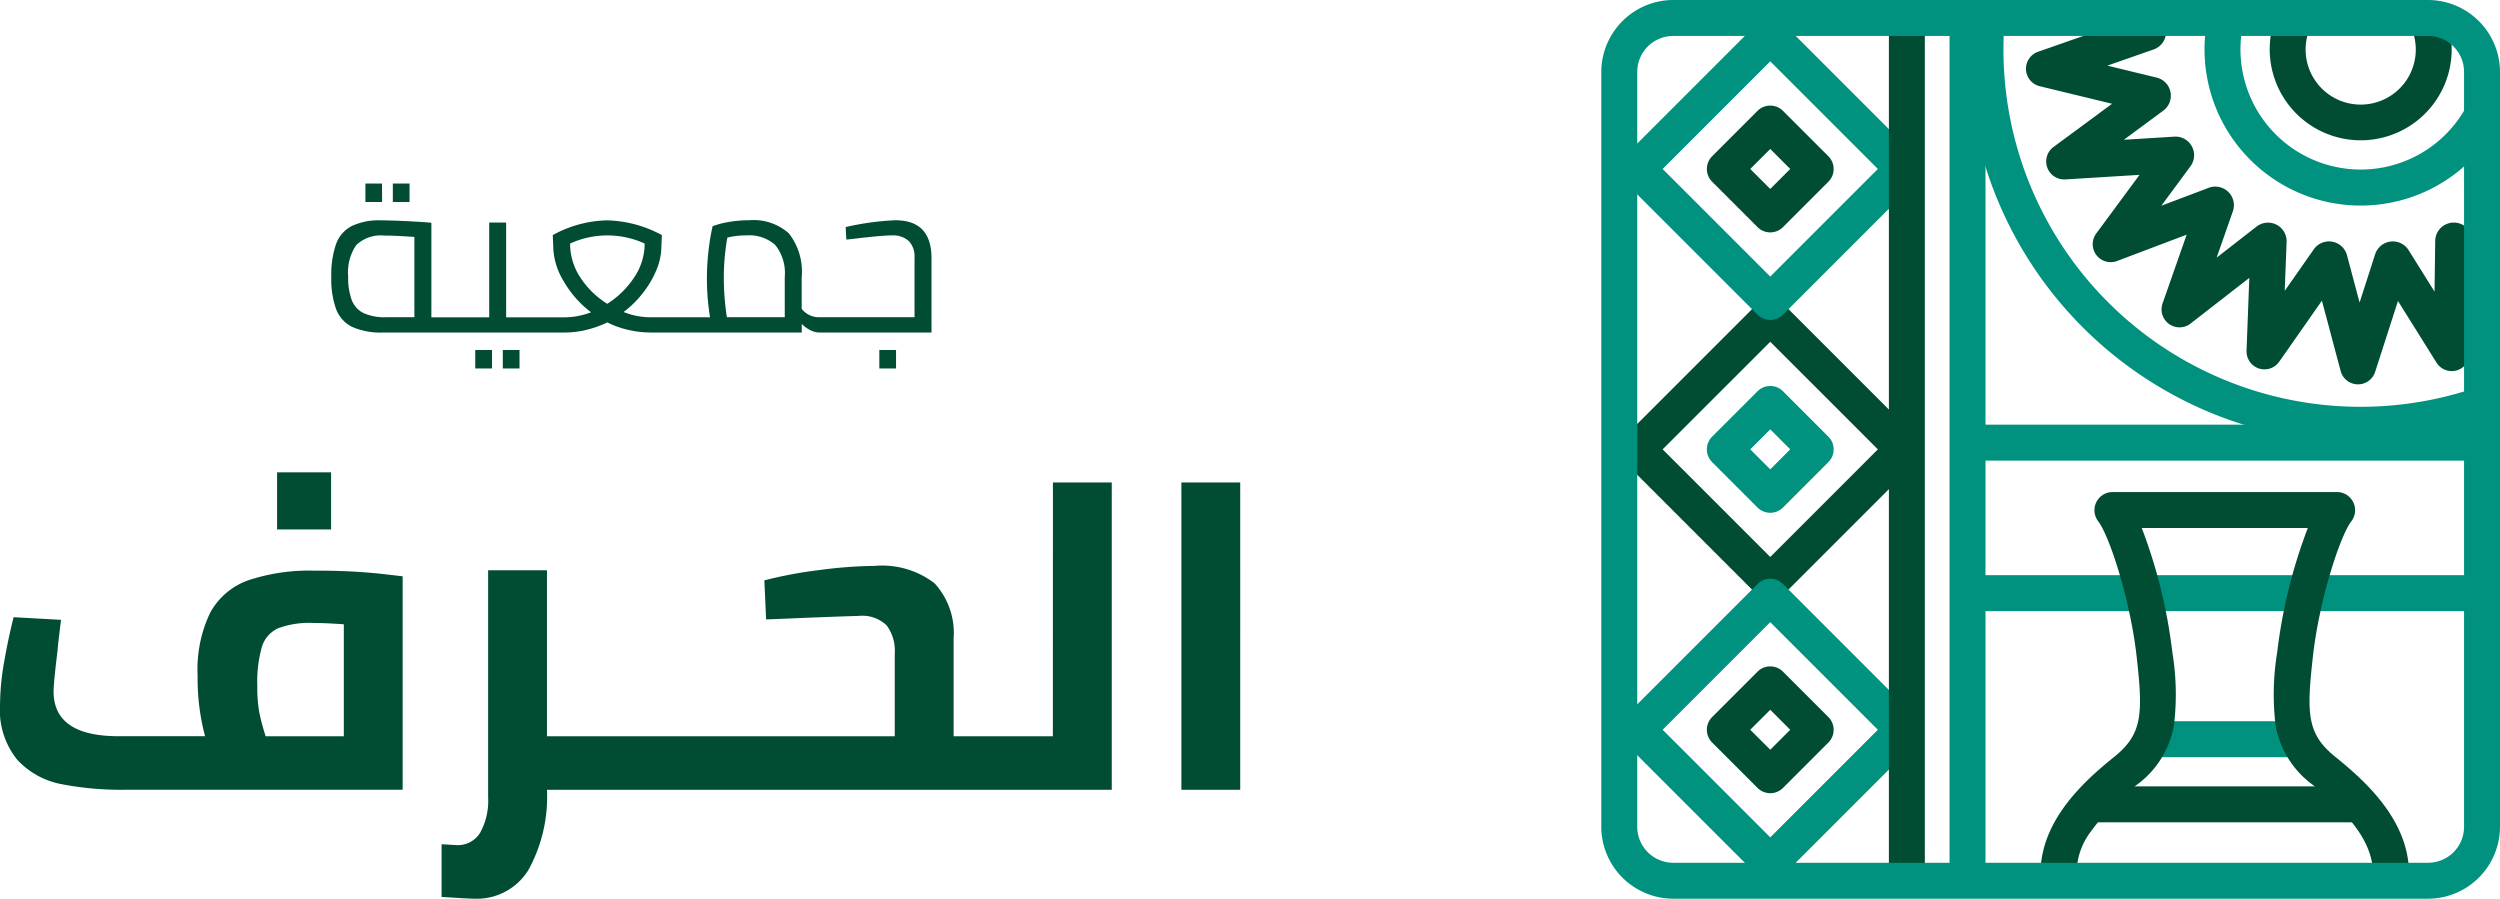 <svg xmlns="http://www.w3.org/2000/svg" width="181.549" height="65.264" viewBox="0 0 181.549 65.264"><defs><style> .cls-1 { fill: #004d33; } .cls-2 { fill: #00927f; } </style></defs><g id="Group_1254" data-name="Group 1254" transform="translate(-2155.464 -1380.405)"><path id="Path_1634" data-name="Path 1634" class="cls-1" d="M2185.205,1393.731h-1.214v1.342h1.214Zm-2,0H2182v1.342h1.213Zm6.772,13.433h1.214v-1.342h-1.214Zm2,0h1.214v-1.342h-1.214Zm27.343,0h1.214v-1.342h-1.214Zm1.166-10.765a19.808,19.808,0,0,0-3.61.495l.048.91.448-.048q2.124-.255,2.843-.255a1.709,1.709,0,0,1,1.245.407,1.615,1.615,0,0,1,.416,1.206v4.328h-6.916a1.6,1.6,0,0,1-1.278-.607v-2.284a4.512,4.512,0,0,0-.926-3.194,3.839,3.839,0,0,0-2.875-.958,8.546,8.546,0,0,0-1.549.135,5.859,5.859,0,0,0-1.118.3,15.019,15.019,0,0,0-.288,1.7,17.561,17.561,0,0,0,.1,4.911h-4.328a5.218,5.218,0,0,1-1.949-.383,7.27,7.27,0,0,0,1.446-1.438,7.092,7.092,0,0,0,.934-1.6,4.44,4.44,0,0,0,.351-1.413l.049-1.134a8.763,8.763,0,0,0-3.978-1.07,8.5,8.5,0,0,0-3.945,1.07l.048,1.134a5.014,5.014,0,0,0,.767,2.252,7.477,7.477,0,0,0,1.965,2.22,5.494,5.494,0,0,1-1.949.367h-4.217v-6.884h-1.229v6.884h-4.2v-6.868q-.622-.063-1.845-.12t-1.812-.055a4.612,4.612,0,0,0-2.133.415,2.382,2.382,0,0,0-1.134,1.31,6.777,6.777,0,0,0-.343,2.379,6.376,6.376,0,0,0,.359,2.372,2.367,2.367,0,0,0,1.174,1.27,5.162,5.162,0,0,0,2.236.4h13.193a6.6,6.6,0,0,0,1.589-.2,7.528,7.528,0,0,0,1.493-.535,6.586,6.586,0,0,0,1.518.543,7.266,7.266,0,0,0,1.629.191h10.972v-.623a2.352,2.352,0,0,0,.631.456,1.49,1.49,0,0,0,.647.167h8.145v-5.414Q2223.1,1396.4,2220.486,1396.4Zm-34.93,7.043h-2.06a3.694,3.694,0,0,1-1.629-.3,1.756,1.756,0,0,1-.855-.935,4.686,4.686,0,0,1-.263-1.741,3.468,3.468,0,0,1,.591-2.268,2.585,2.585,0,0,1,2.044-.686q.766,0,2.172.1Zm14.007-.974a6.323,6.323,0,0,1-1.964-1.925,4.444,4.444,0,0,1-.735-2.451,6.5,6.5,0,0,1,5.415,0,4.4,4.4,0,0,1-.751,2.443A6.543,6.543,0,0,1,2199.563,1402.468Zm12.889.974h-4.2q-.081-.462-.152-1.238t-.072-1.557a16.475,16.475,0,0,1,.256-2.987,5.5,5.5,0,0,1,1.389-.159,2.81,2.81,0,0,1,2.093.7,3.27,3.27,0,0,1,.686,2.332Z"></path><path id="Path_1635" data-name="Path 1635" class="cls-1" d="M2179.508,1414.706h-3.922v4.146h3.922Zm-1.148,7.143a14.024,14.024,0,0,0-4.879.7,5.083,5.083,0,0,0-2.758,2.359,9.557,9.557,0,0,0-.909,4.56,16.383,16.383,0,0,0,.542,4.4h-6.282q-4.719,0-4.719-3.253,0-.6.287-2.965.031-.447.255-2.233l-3.444-.191q-.382,1.5-.686,3.237a18.293,18.293,0,0,0-.3,3.109,5.731,5.731,0,0,0,1.244,4,5.853,5.853,0,0,0,3.173,1.77,22.8,22.8,0,0,0,4.7.414h20.121v-15.5l-1.658-.192A43.223,43.223,0,0,0,2178.36,1421.849Zm2.072,12.022h-5.676a16.815,16.815,0,0,1-.446-1.643,9.679,9.679,0,0,1-.159-1.961,9.377,9.377,0,0,1,.334-2.9,2.187,2.187,0,0,1,1.18-1.34,6.54,6.54,0,0,1,2.567-.382q.829,0,2.2.095Zm51.49,0h-7.207v-7.111a5.324,5.324,0,0,0-1.387-4,6.263,6.263,0,0,0-4.353-1.26,32.148,32.148,0,0,0-3.986.3,30.933,30.933,0,0,0-4.018.75l.128,2.838,1.626-.064q2.169-.1,5.1-.192a2.557,2.557,0,0,1,2.025.686,3.086,3.086,0,0,1,.59,2.057v5.995h-25.255v-12.054h-4.273V1438.3a4.81,4.81,0,0,1-.574,2.567,1.9,1.9,0,0,1-1.722.909l-1.084-.064v3.827q1.914.126,2.328.127a4.4,4.4,0,0,0,3.97-2.072,11.016,11.016,0,0,0,1.355-5.836H2236.2V1415.44h-4.273Zm9.334-18.431v22.321h4.273V1415.44Z"></path><g id="Group_1253" data-name="Group 1253"><path id="Path_1636" data-name="Path 1636" class="cls-1" d="M2334.518,1396.877a1.351,1.351,0,0,0-2.21.995l-.049,3.711-1.9-3.038a1.352,1.352,0,0,0-2.406.3l-1.137,3.53-.923-3.465a1.351,1.351,0,0,0-2.387-.421l-2.126,3.037.138-3.587a1.352,1.352,0,0,0-2.157-1.1l-2.925,2.275,1.187-3.39a1.351,1.351,0,0,0-1.735-1.691l-3.467,1.311,2.133-2.891a1.352,1.352,0,0,0-1.159-2.127l-3.7.229,2.891-2.134a1.351,1.351,0,0,0-.48-2.374l-3.608-.876,3.39-1.184a1.351,1.351,0,0,0,.242-2.41l-3.678.845-4.988,1.743a1.305,1.305,0,0,0,.123,2.5l5.254,1.275-4.254,3.139a1.306,1.306,0,0,0,.774,2.356c.027,0,.054,0,.081,0l5.394-.333-3.142,4.256a1.306,1.306,0,0,0,1.512,2l5.053-1.911-1.75,4.993a1.305,1.305,0,0,0,2.033,1.462l4.265-3.317-.2,5.285a1.305,1.305,0,0,0,2.374.8l3.1-4.43,1.36,5.108a1.305,1.305,0,0,0,1.228.969h.034a1.307,1.307,0,0,0,1.242-.905l1.659-5.149,2.8,4.478a1.307,1.307,0,0,0,1.107.613,1.29,1.29,0,0,0,.352-.049,1.305,1.305,0,0,0,.953-1.239l.071-5.413Z"></path><path id="Path_1637" data-name="Path 1637" class="cls-1" d="M2284.019,1405.223l7.815,7.814-7.815,7.815-7.815-7.815,7.815-7.814m0-3.15a1.3,1.3,0,0,0-.923.381l-9.661,9.66a1.31,1.31,0,0,0,0,1.846l9.661,9.661a1.308,1.308,0,0,0,1.846,0l9.66-9.661a1.308,1.308,0,0,0,0-1.846l-9.66-9.66a1.3,1.3,0,0,0-.923-.381Z"></path><path id="Path_1638" data-name="Path 1638" class="cls-2" d="M2284.019,1411.586l1.451,1.451-1.451,1.452-1.452-1.452,1.452-1.451m0-3.15a1.3,1.3,0,0,0-.923.381l-3.3,3.3a1.31,1.31,0,0,0,0,1.846l3.3,3.3a1.311,1.311,0,0,0,1.846,0l3.3-3.3a1.308,1.308,0,0,0,0-1.846l-3.3-3.3a1.3,1.3,0,0,0-.923-.381Z"></path><path id="Path_1639" data-name="Path 1639" class="cls-2" d="M2284.019,1384.86l7.815,7.815-7.815,7.815-7.815-7.815,7.815-7.815m0-3.149a1.3,1.3,0,0,0-.923.38l-9.661,9.661a1.31,1.31,0,0,0,0,1.846l9.661,9.661a1.311,1.311,0,0,0,1.846,0l9.66-9.661a1.308,1.308,0,0,0,0-1.846l-9.66-9.661a1.3,1.3,0,0,0-.923-.38Z"></path><path id="Path_1640" data-name="Path 1640" class="cls-1" d="M2284.019,1391.223l1.451,1.452-1.451,1.451-1.452-1.451,1.452-1.452m0-3.149a1.3,1.3,0,0,0-.923.38l-3.3,3.3a1.31,1.31,0,0,0,0,1.846l3.3,3.3a1.308,1.308,0,0,0,1.846,0l3.3-3.3a1.308,1.308,0,0,0,0-1.846l-3.3-3.3a1.305,1.305,0,0,0-.923-.38Z"></path><path id="Path_1641" data-name="Path 1641" class="cls-2" d="M2284.019,1425.585l7.815,7.815-7.815,7.814-7.815-7.814,7.815-7.815m0-3.15a1.3,1.3,0,0,0-.923.381l-9.661,9.661a1.31,1.31,0,0,0,0,1.846l9.661,9.66a1.308,1.308,0,0,0,1.846,0l9.66-9.66a1.308,1.308,0,0,0,0-1.846l-9.66-9.661a1.3,1.3,0,0,0-.923-.381Z"></path><path id="Path_1642" data-name="Path 1642" class="cls-1" d="M2284.019,1431.948l1.451,1.452-1.451,1.451-1.452-1.451,1.452-1.452m0-3.15a1.3,1.3,0,0,0-.923.381l-3.3,3.3a1.31,1.31,0,0,0,0,1.846l3.3,3.3a1.308,1.308,0,0,0,1.846,0l3.3-3.3a1.308,1.308,0,0,0,0-1.846l-3.3-3.3a1.3,1.3,0,0,0-.923-.381Z"></path><rect id="Rectangle_247" data-name="Rectangle 247" class="cls-1" width="2.611" height="62.653" transform="translate(2292.634 1381.711)"></rect><rect id="Rectangle_248" data-name="Rectangle 248" class="cls-2" width="2.611" height="62.653" transform="translate(2297.039 1381.711)"></rect><rect id="Rectangle_249" data-name="Rectangle 249" class="cls-2" width="37.364" height="2.611" transform="translate(2298.344 1411.243)"></rect><rect id="Rectangle_250" data-name="Rectangle 250" class="cls-2" width="37.364" height="2.611" transform="translate(2298.344 1422.174)"></rect><rect id="Rectangle_251" data-name="Rectangle 251" class="cls-2" width="11.421" height="2.611" transform="translate(2311.315 1432.78)"></rect><rect id="Rectangle_252" data-name="Rectangle 252" class="cls-1" width="19.579" height="2.611" transform="translate(2307.237 1437.511)"></rect><path id="Path_1643" data-name="Path 1643" class="cls-2" d="M2298.42,1381.9q-.075,1.037-.076,2.092a28.575,28.575,0,0,0,37.044,27.269l.238-2.831a25.932,25.932,0,0,1-34.671-24.438q0-1.035.079-2.055Z"></path><path id="Path_1644" data-name="Path 1644" class="cls-2" d="M2315.814,1381.586a11.342,11.342,0,0,0,19.813,9.647l-.5-4.336a8.73,8.73,0,0,1-16.646-5.233Z"></path><path id="Path_1645" data-name="Path 1645" class="cls-1" d="M2330.211,1381.761a4,4,0,1,1-6.794.268l-2.675-.443a6.607,6.607,0,1,0,12.494.536Z"></path><path id="Path_1646" data-name="Path 1646" class="cls-1" d="M2323.056,1418.748a37.681,37.681,0,0,0-2.222,9.018,18.9,18.9,0,0,0-.113,5.357,6.853,6.853,0,0,0,2.688,4.272c2.5,2.016,4.959,4.483,4.261,7.5l2.544.589c1.1-4.771-2.821-8.23-5.165-10.121-2.07-1.669-2.087-3.144-1.62-7.306.453-4.039,1.937-8.632,2.761-9.762a1.32,1.32,0,0,0-.975-2.158h-16.377a1.32,1.32,0,0,0-.976,2.158c.824,1.13,2.308,5.723,2.761,9.762.467,4.162.45,5.637-1.619,7.306-2.345,1.891-6.269,5.35-5.165,10.121l2.543-.589a5,5,0,0,1,.915-4.1,16.2,16.2,0,0,1,3.346-3.4,6.847,6.847,0,0,0,2.688-4.272,18.861,18.861,0,0,0-.113-5.357,37.728,37.728,0,0,0-2.221-9.018h12.059"></path><path id="Path_1647" data-name="Path 1647" class="cls-2" d="M2331.792,1383.016a2.613,2.613,0,0,1,2.611,2.61v54.822a2.614,2.614,0,0,1-2.611,2.611H2276.97a2.613,2.613,0,0,1-2.61-2.611v-54.822a2.613,2.613,0,0,1,2.61-2.61h54.822m0-2.611H2276.97a5.237,5.237,0,0,0-5.221,5.221v54.822a5.236,5.236,0,0,0,5.221,5.221h54.822a5.236,5.236,0,0,0,5.221-5.221v-54.822a5.236,5.236,0,0,0-5.221-5.221Z"></path></g></g></svg>